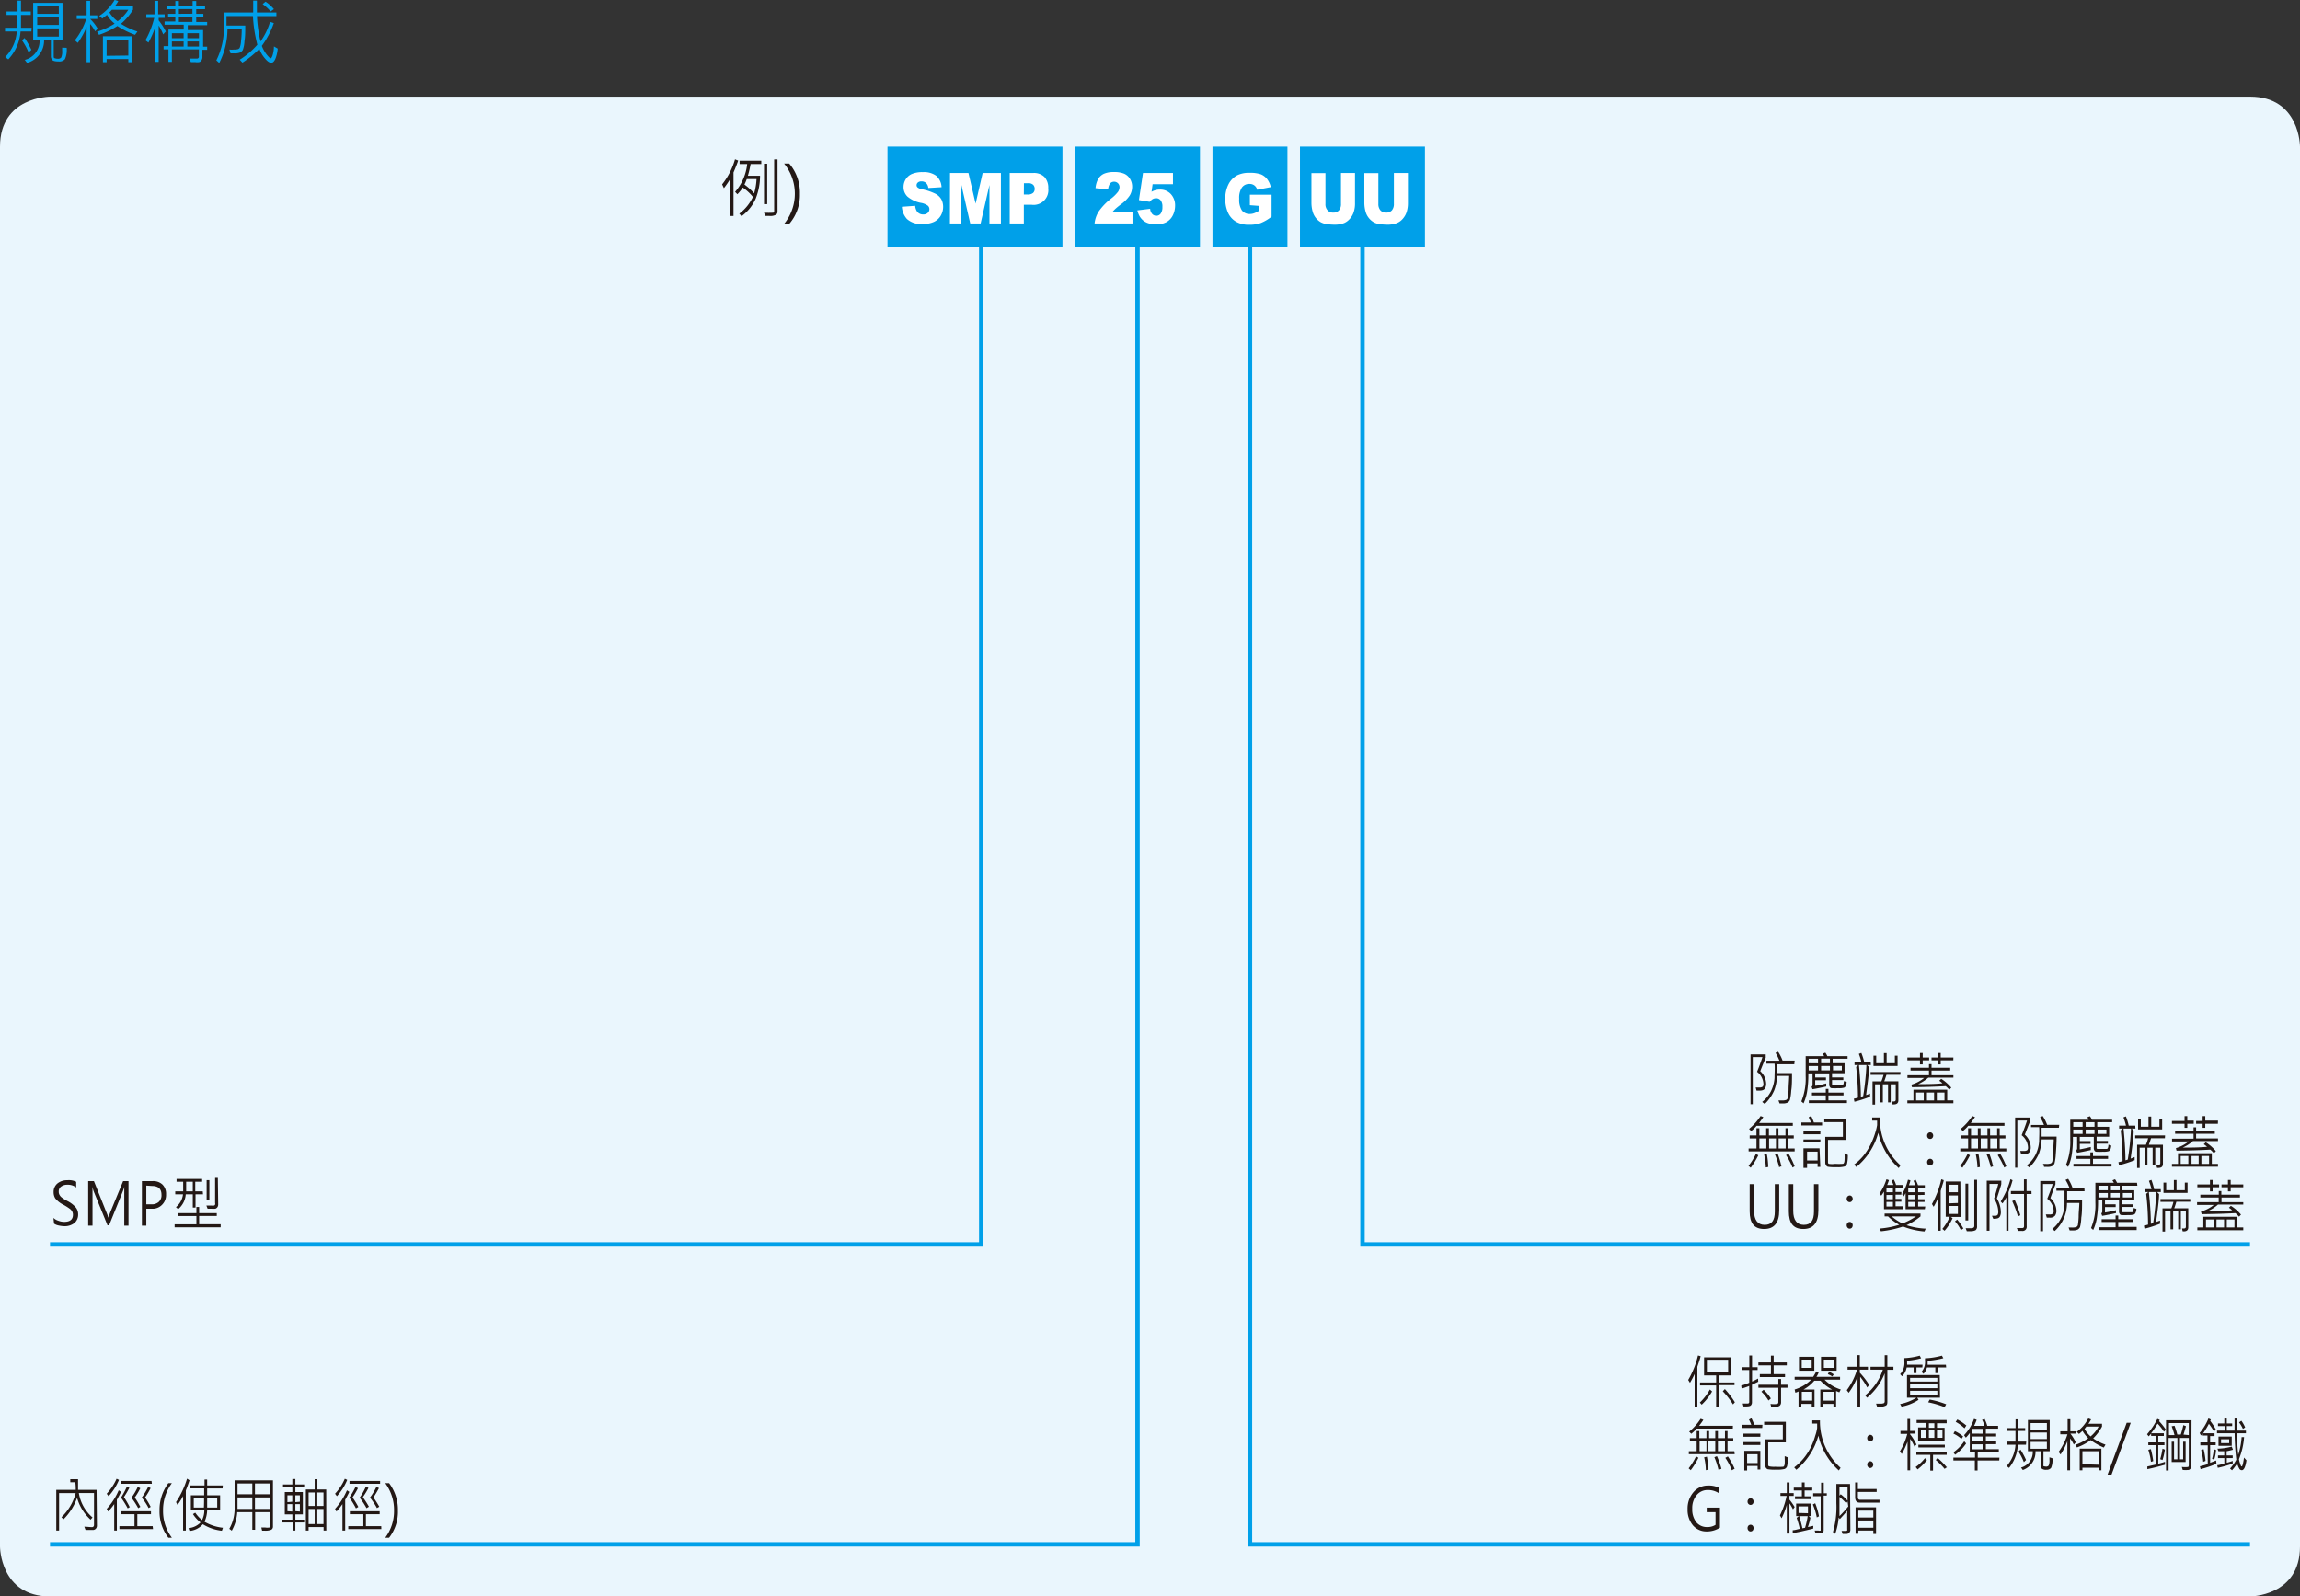 <svg xmlns="http://www.w3.org/2000/svg" xmlns:xlink="http://www.w3.org/1999/xlink" viewBox="0 0 260.79 181.04">
  <rect x="0" y="0" width="260.79" height="181.04" fill="#333333" stroke="none"/>
  <defs>
    <style>
      .cls-1, .cls-6 {
        fill: none;
      }

      .cls-2 {
        clip-path: url(#clip-path);
      }

      .cls-3 {
        fill: #eaf6fd;
        fill-rule: evenodd;
      }

      .cls-4 {
        fill: #00a0e9;
      }

      .cls-5 {
        fill: #fff;
      }

      .cls-6 {
        stroke: #00a0e9;
        stroke-width: 0.5px;
      }

      .cls-7 {
        fill: #231815;
      }
    </style>
    <clipPath id="clip-path" transform="translate(-25.51 -119.43)">
      <rect class="cls-1" width="839.05" height="595.28"/>
    </clipPath>
  </defs>
  <title>資產 1</title>
  <g id="圖層_2" data-name="圖層 2">
    <g id="圖層_1-2" data-name="圖層 1">
      <g class="cls-2">
        <path class="cls-3" d="M31.18,130.39s-5.67,0-5.67,5.67V294.8s0,5.67,5.67,5.67H280.63s5.67,0,5.67-5.67V136.06s0-5.67-5.67-5.67Z" transform="translate(-25.51 -119.43)"/>
      </g>
      <rect class="cls-4" x="100.63" y="16.63" width="19.84" height="11.34"/>
      <g class="cls-2">
        <g>
          <path class="cls-5" d="M127.77,142.88l1.51-.11a1.37,1.37,0,0,0,.2.63.82.82,0,0,0,.7.35.72.72,0,0,0,.53-.18.57.57,0,0,0,.18-.41.52.52,0,0,0-.17-.4,1.86,1.86,0,0,0-.82-.33,3.33,3.33,0,0,1-1.49-.7,1.48,1.48,0,0,1-.45-1.11,1.65,1.65,0,0,1,.23-.83,1.55,1.55,0,0,1,.69-.62,3,3,0,0,1,1.27-.22,2.36,2.36,0,0,1,1.51.41,1.81,1.81,0,0,1,.61,1.3l-1.5.09a.94.94,0,0,0-.25-.56A.74.74,0,0,0,130,140a.6.6,0,0,0-.42.13.41.41,0,0,0-.14.31.32.32,0,0,0,.12.25,1.08,1.08,0,0,0,.53.21,6.31,6.31,0,0,1,1.5.51,1.68,1.68,0,0,1,.66.63,1.84,1.84,0,0,1,.2.85,2,2,0,0,1-.27,1,1.8,1.8,0,0,1-.77.7,2.83,2.83,0,0,1-1.24.24,2.4,2.4,0,0,1-1.82-.56A2.3,2.3,0,0,1,127.77,142.88Z" transform="translate(-25.51 -119.43)"/>
          <path class="cls-5" d="M133.23,139.05h2.09l.81,3.48.8-3.48H139v5.72h-1.3v-4.36l-1,4.36h-1.18l-1-4.36v4.36h-1.3Z" transform="translate(-25.51 -119.43)"/>
          <path class="cls-5" d="M140,139.05h2.65a1.68,1.68,0,0,1,1.29.45,1.82,1.82,0,0,1,.43,1.3,1.67,1.67,0,0,1-1.9,1.85h-.87v2.12H140Zm1.6,2.44H142a.94.94,0,0,0,.65-.18.62.62,0,0,0,.18-.46.65.65,0,0,0-.16-.45.77.77,0,0,0-.61-.19h-.45Z" transform="translate(-25.51 -119.43)"/>
        </g>
      </g>
      <rect class="cls-4" x="121.89" y="16.63" width="14.17" height="11.34"/>
      <g class="cls-2">
        <g>
          <path class="cls-5" d="M153.92,144.77h-4.3a3.24,3.24,0,0,1,.45-1.33,6.71,6.71,0,0,1,1.4-1.47,4.3,4.3,0,0,0,.81-.79,1,1,0,0,0,.17-.51.63.63,0,0,0-.17-.45.63.63,0,0,0-.89,0,1.3,1.3,0,0,0-.23.68l-1.43-.13a2.63,2.63,0,0,1,.3-1.05,1.5,1.5,0,0,1,.64-.58,2.66,2.66,0,0,1,1.13-.2,2.87,2.87,0,0,1,1.18.19,1.45,1.45,0,0,1,.66.59,1.67,1.67,0,0,1,.24.89,1.92,1.92,0,0,1-.28,1,3.92,3.92,0,0,1-1,1c-.29.22-.48.38-.58.47s-.21.2-.34.35h2.24Z" transform="translate(-25.51 -119.43)"/>
          <path class="cls-5" d="M155.11,139.05h3.4v1.27H156.2l-.12.86a2,2,0,0,1,.47-.19,1.89,1.89,0,0,1,.47-.06,1.64,1.64,0,0,1,1.25.51,1.87,1.87,0,0,1,.48,1.31,2.49,2.49,0,0,1-.24,1.07,1.79,1.79,0,0,1-.71.78,2.24,2.24,0,0,1-1.16.27,3.25,3.25,0,0,1-.88-.11,1.74,1.74,0,0,1-.62-.32,1.87,1.87,0,0,1-.41-.48,2.84,2.84,0,0,1-.26-.67l1.45-.18a1,1,0,0,0,.24.59.63.63,0,0,0,.46.2.6.6,0,0,0,.5-.25,1.22,1.22,0,0,0,.19-.75,1.12,1.12,0,0,0-.2-.75.63.63,0,0,0-.52-.24.83.83,0,0,0-.4.11,1.42,1.42,0,0,0-.32.3l-1.22-.2Z" transform="translate(-25.51 -119.43)"/>
        </g>
      </g>
      <rect class="cls-4" x="137.48" y="16.63" width="8.5" height="11.34"/>
      <g class="cls-2">
        <path class="cls-5" d="M167.23,142.7v-1.19h2.46V144a4.85,4.85,0,0,1-1.25.73,3.81,3.81,0,0,1-1.29.19,2.86,2.86,0,0,1-1.49-.35,2.23,2.23,0,0,1-.9-1,3.78,3.78,0,0,1-.32-1.58,3.59,3.59,0,0,1,.35-1.63,2.35,2.35,0,0,1,1-1.05,3,3,0,0,1,1.41-.28,3.71,3.71,0,0,1,1.28.17,1.74,1.74,0,0,1,.7.53,2.37,2.37,0,0,1,.42.92l-1.54.3a.9.9,0,0,0-.32-.49.88.88,0,0,0-.57-.17,1,1,0,0,0-.84.4,2.1,2.1,0,0,0-.31,1.28,2.19,2.19,0,0,0,.31,1.33,1.08,1.08,0,0,0,.88.4,1.44,1.44,0,0,0,.51-.09,2.74,2.74,0,0,0,.56-.29v-.54Z" transform="translate(-25.51 -119.43)"/>
      </g>
      <rect class="cls-4" x="147.4" y="16.63" width="14.17" height="11.34"/>
      <g class="cls-2">
        <g>
          <path class="cls-5" d="M177.56,139.05h1.59v3.41a3,3,0,0,1-.14,1,2,2,0,0,1-.45.79,1.79,1.79,0,0,1-.63.47,2.88,2.88,0,0,1-1.12.19,6.21,6.21,0,0,1-.82-.06,2,2,0,0,1-.74-.23,2,2,0,0,1-.89-1.15,3.77,3.77,0,0,1-.15-1v-3.41h1.59v3.49a1,1,0,0,0,.24.73.8.8,0,0,0,.65.26.81.81,0,0,0,.64-.25,1.06,1.06,0,0,0,.23-.74Z" transform="translate(-25.51 -119.43)"/>
          <path class="cls-5" d="M183.56,139.05h1.59v3.41a3.32,3.32,0,0,1-.14,1,2.14,2.14,0,0,1-.45.79,1.73,1.73,0,0,1-.64.47,2.83,2.83,0,0,1-1.11.19,6.21,6.21,0,0,1-.82-.06,1.84,1.84,0,0,1-.74-.23,1.94,1.94,0,0,1-.55-.49,1.89,1.89,0,0,1-.34-.66,3.77,3.77,0,0,1-.15-1v-3.41h1.59v3.49a1.08,1.08,0,0,0,.23.73.82.82,0,0,0,.65.26.84.84,0,0,0,.65-.25,1.11,1.11,0,0,0,.23-.74Z" transform="translate(-25.51 -119.43)"/>
        </g>
      </g>
      <polyline class="cls-6" points="111.26 27.97 111.26 141.12 5.67 141.12"/>
      <polyline class="cls-6" points="128.98 27.97 128.98 175.13 5.67 175.13"/>
      <polyline class="cls-6" points="141.73 27.97 141.73 175.13 255.12 175.13"/>
      <g class="cls-2">
        <g>
          <path class="cls-7" d="M31.57,257.54a1.38,1.38,0,0,0,.55.32,1.88,1.88,0,0,0,.66.13c.66,0,1-.26,1-.8a.77.77,0,0,0-.1-.4.89.89,0,0,0-.28-.3,6.81,6.81,0,0,0-.68-.43,2.77,2.77,0,0,1-.94-.73,1.29,1.29,0,0,1-.19-.7,1.23,1.23,0,0,1,.44-1,1.73,1.73,0,0,1,1.12-.36,1.86,1.86,0,0,1,1,.18v.64a1.57,1.57,0,0,0-1-.31,1.15,1.15,0,0,0-.71.21.66.66,0,0,0-.27.57.71.71,0,0,0,.1.39.89.89,0,0,0,.26.29,4.1,4.1,0,0,0,.63.39,3.12,3.12,0,0,1,.94.72,1.23,1.23,0,0,1,.27.78,1.25,1.25,0,0,1-.43,1,1.8,1.8,0,0,1-1.18.35,3.31,3.31,0,0,1-.6-.08,1.37,1.37,0,0,1-.52-.21Z" transform="translate(-25.51 -119.43)"/>
          <path class="cls-7" d="M39.6,258.42V255c0-.26,0-.58,0-1h0a2.85,2.85,0,0,1-.14.47l-1.58,3.91H37.7l-1.58-3.88A2.64,2.64,0,0,1,36,254h0c0,.17,0,.5,0,1v3.42h-.49v-5.05h.65l1.42,3.55a4,4,0,0,1,.21.6h0c.06-.18.14-.38.22-.61l1.46-3.54h.61v5.05Z" transform="translate(-25.51 -119.43)"/>
          <path class="cls-7" d="M42.1,256.5v1.92h-.5v-5.05h1.23a1.5,1.5,0,0,1,1.11.4,1.46,1.46,0,0,1,.4,1.1,1.56,1.56,0,0,1-.47,1.2,1.48,1.48,0,0,1-1.16.43Zm0-2.62V256h.57a1.16,1.16,0,0,0,.85-.28,1,1,0,0,0,.3-.8q0-1-1.08-1Z" transform="translate(-25.51 -119.43)"/>
          <path class="cls-7" d="M50.53,258.61H45.31v-.34h2.47v-.94H45.7V257h2.08v-.7h.31v.7h2v.32h-2v.94h2.44Zm-2-3.74h-.85v1.5h-.31v-1.5h-.8a2.39,2.39,0,0,1-.86,1.68l-.25-.23a2.19,2.19,0,0,0,.8-1.45h-.88v-.34h.9c0-.4,0-.76,0-1.09h-.75v-.32h2.9v.32h-.78v1.09h.85Zm-1.16-.34v-1.09h-.75c0,.26,0,.63,0,1.09Zm1.88.95h-.31v-2.22h.31Zm1,.55a.52.52,0,0,1-.1.31.48.48,0,0,1-.22.16,2.2,2.2,0,0,1-.45,0h-.43l-.14-.36.57,0a1.67,1.67,0,0,0,.31,0,.19.19,0,0,0,.11-.11.38.38,0,0,0,0-.19V253h.31Z" transform="translate(-25.51 -119.43)"/>
        </g>
      </g>
      <polyline class="cls-6" points="154.49 27.97 154.49 141.12 255.12 141.12"/>
      <g>
        <path class="cls-4" d="M29.07,123H27.84a5.14,5.14,0,0,1-1.39,3.16l-.35-.26a4.53,4.53,0,0,0,1.31-2.9H26.08v-.42h1.37c0-.54,0-1,0-1.45H26.25v-.39H27.5v-1.23h.39v1.23H29v.39H27.89c0,.51,0,1,0,1.45h1.21Zm0,2.08-.32.29A6.88,6.88,0,0,0,28,124l.3-.26A9.7,9.7,0,0,1,29.08,125.11Zm4-.23a2.56,2.56,0,0,1-.2,1.29.84.84,0,0,1-.72.26c-.39,0-.63-.06-.73-.19a.66.66,0,0,1-.14-.36V124h-.77a2.62,2.62,0,0,1-1.93,2.56l-.26-.34A2.21,2.21,0,0,0,30,124h-.73v-4.24H32.6V124h-1v1.86a.25.25,0,0,0,.06.16c.05,0,.18.07.39.07a.46.46,0,0,0,.4-.14,1.71,1.71,0,0,0,.11-.79c0-.11,0-.22,0-.33ZM32.18,121v-.91H29.73V121Zm0,1.26v-.88H29.73v.88Zm0,1.32v-.93H29.73v.93Z" transform="translate(-25.51 -119.43)"/>
        <path class="cls-4" d="M36.59,122.69l-.3.29a3.79,3.79,0,0,0-.56-.83v4.33h-.4v-4a8.51,8.51,0,0,1-1,1.81L34,124a7.82,7.82,0,0,0,1.29-2.42H34.21v-.41h1.12v-1.64h.4v1.64h.81v.41h-.81v0A4.86,4.86,0,0,1,36.59,122.69Zm4.49.33-.26.36a9.32,9.32,0,0,1-2-1,9.16,9.16,0,0,1-2.08,1l-.23-.35a8.4,8.4,0,0,0,2-.92,3.6,3.6,0,0,1-.87-1c-.18.16-.36.29-.53.42l-.35-.29a5.52,5.52,0,0,0,1.75-1.82l.41.13a3.27,3.27,0,0,1-.39.58h2.06v.4a6.65,6.65,0,0,1-1.36,1.6A7.91,7.91,0,0,0,41.08,123Zm-.61,3.46h-.41v-.35H37.6v.35h-.42v-2.94h3.29Zm-.41-.75V124H37.6v1.76Zm0-5.19H38.2l-.28.3a3.38,3.38,0,0,0,.93,1A5,5,0,0,0,40.06,120.54Z" transform="translate(-25.51 -119.43)"/>
        <path class="cls-4" d="M44.31,123l-.3.33a5.09,5.09,0,0,0-.51-1v4.12h-.41v-3.88a11.16,11.16,0,0,1-.75,1.69L42,124a10,10,0,0,0,1-2.54h-.9v-.4h.93v-1.53h.41v1.53h.74v.4H43.5v.28A7.52,7.52,0,0,1,44.31,123ZM49,125.08h-.54v.8a.66.66,0,0,1-.11.4.47.47,0,0,1-.24.19,1.38,1.38,0,0,1-.48,0,4,4,0,0,1-.48,0l-.16-.4.83,0a.21.21,0,0,0,.24-.24v-.8H45v1.42h-.39v-1.42h-.55v-.37h.55v-1.88h1.73v-.55H44.17v-.36h1.22v-.56h-.82V121h.82v-.53h-1v-.36h1v-.56h.4v.56h1.56v-.56h.41v.56h1v.36h-1V121h.81v.37h-.81v.56H49v.36h-2.2v.55h1.74v1.88H49Zm-2.67-1.32v-.56H45v.56Zm0,.95v-.58H45v.58Zm1-3.72v-.53H45.79V121Zm0,.93v-.56H45.79v.56Zm.74,1.84v-.56H46.75v.56Zm0,.95v-.58H46.75v.58Z" transform="translate(-25.51 -119.43)"/>
        <path class="cls-4" d="M57,124.94a3.91,3.91,0,0,1-.26,1.15c-.13.3-.29.46-.48.46s-.45-.17-.73-.52a3.38,3.38,0,0,1-.61-1.06A11.46,11.46,0,0,1,53,126.53l-.31-.33a9,9,0,0,0,2-1.7,16.22,16.22,0,0,1-.5-3.25h-3v1.08h2.13c0,.67,0,1.25-.09,1.77a3.34,3.34,0,0,1-.19,1,.78.78,0,0,1-.29.28,1.65,1.65,0,0,1-.71.1h-.39l-.13-.43a3.27,3.27,0,0,0,.54,0,1.44,1.44,0,0,0,.45-.05.59.59,0,0,0,.17-.13,2.48,2.48,0,0,0,.16-.76,12.22,12.22,0,0,0,.08-1.35H51.3a8.5,8.5,0,0,1-.93,3.81l-.33-.3a8.06,8.06,0,0,0,.85-3.93v-1.49h3.33c0-.59,0-1,0-1.35h.42c0,.41,0,.86,0,1.35h2.21v.41h-2.2a14.93,14.93,0,0,0,.4,2.87,7.41,7.41,0,0,0,1.08-2.22l.43.14a9.92,9.92,0,0,1-1.36,2.58,3.65,3.65,0,0,0,.56,1c.22.27.37.41.44.41s.17-.15.25-.45a3.54,3.54,0,0,0,.12-.9Zm-.44-4.47-.36.26a5,5,0,0,0-.91-.84l.33-.27A4,4,0,0,1,56.57,120.47Z" transform="translate(-25.51 -119.43)"/>
      </g>
      <g>
        <path class="cls-7" d="M109.21,137.64q-.12.36-.33.87l-.2.48v4.93h-.37v-4.2a9.63,9.63,0,0,1-.72,1.05l-.2-.43a8.22,8.22,0,0,0,1.46-2.84Zm2.62.39h-1.21a12.18,12.18,0,0,1-.31,1.33h1.38a7.11,7.11,0,0,1-.49,2.59,4.88,4.88,0,0,1-1.61,2l-.25-.29a5,5,0,0,0,1.54-1.9,5.33,5.33,0,0,0-1.15-1.06,4.39,4.39,0,0,1-.61.76l-.26-.27a5.69,5.69,0,0,0,1.37-3.16h-.86v-.37h2.46Zm-.54,1.71h-1.11a4.78,4.78,0,0,1-.26.62,6.41,6.41,0,0,1,1.1,1A6.86,6.86,0,0,0,111.29,139.74Zm2.38,3.72a.37.37,0,0,1-.19.33,1.32,1.32,0,0,1-.72.13h-.48l-.14-.37a8.71,8.71,0,0,0,1.06,0,.17.17,0,0,0,.09-.17v-5.87h.38Zm-1.17-.88h-.36V138h.36Z" transform="translate(-25.51 -119.43)"/>
        <path class="cls-7" d="M114.42,144.82a5.42,5.42,0,0,0,0-6.84H115a5.09,5.09,0,0,1,1.21,3.44,5,5,0,0,1-1.21,3.4Z" transform="translate(-25.51 -119.43)"/>
      </g>
      <g>
        <path class="cls-7" d="M36.5,292.42a.52.52,0,0,1-.12.36.44.44,0,0,1-.3.15l-.48,0h-.39l-.14-.37c.32,0,.61.05.89.05a.21.21,0,0,0,.15-.07.28.28,0,0,0,.06-.18v-3.62H34.45A4.58,4.58,0,0,0,36,291.51l-.22.25a5.22,5.22,0,0,1-1.53-2.47,6.42,6.42,0,0,1-1.55,2.44l-.22-.25a5.8,5.8,0,0,0,1.61-2.73H32.21V293h-.32v-4.62H34.1c0-.2,0-.49-.05-.86h-.57v-.35h.88c0,.1,0,.21,0,.33s0,.55,0,.88h2.1Z" transform="translate(-25.51 -119.43)"/>
        <path class="cls-7" d="M39,287.25a6.16,6.16,0,0,1-1.18,1.85l-.21-.28a6.2,6.2,0,0,0,1.12-1.7Zm.24,1.36c-.15.29-.31.6-.48.9V293h-.3v-3a8.55,8.55,0,0,1-.68.84l-.17-.3a7.52,7.52,0,0,0,1.36-2.11Zm3.62,4.22H39.05v-.33h1.71v-1.36H39.25v-.33h3.38v.33H41.08v1.36h1.74Zm-2.61-2.51-.26.16a10,10,0,0,0-.76-1.22A8,8,0,0,0,39.9,288l.28.15a10.52,10.52,0,0,1-.62,1.05A10.6,10.6,0,0,1,40.21,290.32Zm2.48-2.63H39.21v-.32h3.48Zm-1.28,2.6-.27.17a8.46,8.46,0,0,0-.77-1.19,6.12,6.12,0,0,0,.72-1.23l.29.16a8.06,8.06,0,0,1-.63,1.05A9.3,9.3,0,0,1,41.41,290.29Zm1.18,0-.27.16a6.76,6.76,0,0,0-.78-1.19,7.72,7.72,0,0,0,.73-1.22l.28.14a8.21,8.21,0,0,1-.63,1.06A9.22,9.22,0,0,1,42.59,290.3Z" transform="translate(-25.51 -119.43)"/>
        <path class="cls-7" d="M44.6,293.81a4.82,4.82,0,0,1-1-3.07,5,5,0,0,1,1-3.12H45a5.09,5.09,0,0,0-1,3.11,5,5,0,0,0,1,3.08Z" transform="translate(-25.51 -119.43)"/>
        <path class="cls-7" d="M47,287.3l-.24.69-.18.46V293h-.31v-3.91a8,8,0,0,1-.63,1l-.17-.32a10.07,10.07,0,0,0,1.25-2.66Zm3.75.92H49V289h1.47v1.71H49a3.5,3.5,0,0,1-.3,1.29,5.19,5.19,0,0,0,2.09.68l-.12.34a5.11,5.11,0,0,1-2.16-.74,2.23,2.23,0,0,1-1.51.76l-.12-.32a2.13,2.13,0,0,0,1.37-.64,3.76,3.76,0,0,1-.86-.95l.26-.16a3.86,3.86,0,0,0,.77.84,2.53,2.53,0,0,0,.26-1.1H47.15V289h1.51v-.79H47v-.33h1.7v-.67H49v.67h1.77Zm-2.1,1.12H47.48v1.05h1.15C48.65,290,48.65,289.65,48.65,289.34Zm1.49,1.05v-1.05H49c0,.34,0,.69,0,1.05Z" transform="translate(-25.51 -119.43)"/>
        <path class="cls-7" d="M56.46,292.52a.41.41,0,0,1-.18.38,1.74,1.74,0,0,1-.78.11h-.27l-.09-.36.43,0a1.51,1.51,0,0,0,.5,0,.14.14,0,0,0,.07-.13v-1.61h-1.7v2h-.32v-2H52.41a4.89,4.89,0,0,1-.62,2.1l-.28-.21a4.61,4.61,0,0,0,.6-2.41V287.3h4.35Zm-2.34-3.64v-1.22H52.44v1.22Zm0,1.66v-1.3H52.44v1.3Zm2-1.66v-1.22h-1.7v1.22Zm0,1.66v-1.3h-1.7v1.3Z" transform="translate(-25.51 -119.43)"/>
        <path class="cls-7" d="M60,292.08H59V293h-.3v-.92H57.53v-.32h1.13v-.6H57.8v-2.53h.86v-.54H57.6v-.32h1.06v-.62H59v.62h1v.32H59v.54h.85v2.53H59v.6h1Zm-1.35-2.35V289H58.1v.78Zm0,1.11V290H58.1v.8Zm.86-1.11V289H59v.78Zm0,1.11V290H59v.8Zm3,2.16h-.31v-.4h-1.7v.4h-.31v-4.66h1v-1.17h.31v1.17h1Zm-1.32-2.79v-1.53h-.69v1.53Zm0,2.05v-1.71h-.69v1.71Zm1-2.05v-1.53h-.7v1.53Zm0,2.05v-1.71h-.7v1.71Z" transform="translate(-25.51 -119.43)"/>
        <path class="cls-7" d="M64.88,287.25a6.14,6.14,0,0,1-1.17,1.85l-.21-.28a6,6,0,0,0,1.11-1.7Zm.24,1.36c-.14.29-.3.6-.47.9V293h-.31v-3a7.31,7.31,0,0,1-.68.84l-.16-.3a7.5,7.5,0,0,0,1.35-2.11Zm3.63,4.22H65v-.33h1.71v-1.36H65.18v-.33h3.38v.33H67v1.36h1.74Zm-2.61-2.51-.27.16a8.86,8.86,0,0,0-.75-1.22,7.82,7.82,0,0,0,.7-1.22l.28.15a8.89,8.89,0,0,1-.62,1.05A9.3,9.3,0,0,1,66.14,290.32Zm2.47-2.63H65.14v-.32h3.47Zm-1.27,2.6-.27.17a8.46,8.46,0,0,0-.78-1.19A6.8,6.8,0,0,0,67,288l.29.16a8.24,8.24,0,0,1-.64,1.05A11,11,0,0,1,67.34,290.29Zm1.18,0-.27.16a7.44,7.44,0,0,0-.79-1.19,7,7,0,0,0,.73-1.22l.29.14a11.37,11.37,0,0,1-.63,1.06A10.9,10.9,0,0,1,68.52,290.3Z" transform="translate(-25.51 -119.43)"/>
        <path class="cls-7" d="M69.19,293.81a5,5,0,0,0,1-3.08,5.09,5.09,0,0,0-1-3.11h.44a5,5,0,0,1,1,3.12,4.77,4.77,0,0,1-1,3.07Z" transform="translate(-25.51 -119.43)"/>
      </g>
      <g>
        <path class="cls-7" d="M225.1,240.9a2,2,0,0,1,.67,1.45.94.94,0,0,1-.15.53c-.09.15-.3.23-.63.23h-.31l-.1-.36.39,0a.6.6,0,0,0,.4-.09.42.42,0,0,0,.09-.32,1.87,1.87,0,0,0-.72-1.37c.28-.7.48-1.26.61-1.67h-1.1v5.35H224V239h1.72v.38C225.45,240,225.26,240.49,225.1,240.9Zm3.86-.78H227l0,1h1.7c0,.78,0,1.46-.09,2a5.47,5.47,0,0,1-.15,1.05.64.64,0,0,1-.25.29,1.19,1.19,0,0,1-.57.1h-.35l-.13-.34h.36a1.39,1.39,0,0,0,.52-.06.37.37,0,0,0,.17-.2,6.71,6.71,0,0,0,.1-.95c0-.55.06-1.07.07-1.57H227a5,5,0,0,1-.31,1.62,4.79,4.79,0,0,1-1.08,1.56l-.29-.23a3.74,3.74,0,0,0,1-1.23,4,4,0,0,0,.4-1.52c0-.56.05-1.09,0-1.59h-.92v-.34h1.47a5.55,5.55,0,0,0-.44-.89l.3-.12a5,5,0,0,1,.5,1H229Z" transform="translate(-25.51 -119.43)"/>
        <path class="cls-7" d="M235,239.49h-1.69V240h1.35v1.13h-1.42v.48h1.28v.3h-1.28v.43c0,.11.05.17.14.17h1c.12,0,.19-.16.2-.48l.32.1a1.77,1.77,0,0,1-.08.4.42.42,0,0,1-.21.24,2.12,2.12,0,0,1-.67.06,6,6,0,0,1-.76,0,.26.26,0,0,1-.19-.14.61.61,0,0,1-.07-.22v-1.32h-1.59v.47h1.22v.31h-1.22v.62c.35,0,.77-.14,1.25-.26v.35c-.57.13-1.09.23-1.55.31l-.11-.27a.3.3,0,0,0,.11-.24v-1.29h-.48a11.76,11.76,0,0,1-.15,2.13,5.47,5.47,0,0,1-.39,1.27l-.25-.22a6.88,6.88,0,0,0,.49-2.88v-2.25h2.09a1.78,1.78,0,0,0-.16-.28l.3-.12a2.39,2.39,0,0,1,.23.4H235Zm-3.35.52v-.52h-1.06V240Zm0,.81v-.5h-1.06v.5Zm3.28,3.7h-4.32v-.31h1.92v-.56h-1.57v-.32h1.57v-.42h.3v.42h1.71v.32h-1.71v.56h2.1ZM233,240v-.52h-1V240Zm0,.81v-.5h-1v.5Zm1.35,0v-.5h-1v.5Z" transform="translate(-25.51 -119.43)"/>
        <path class="cls-7" d="M237.64,240.21h-.42l.22.23c0,.69-.15,1.74-.34,3.17a4.09,4.09,0,0,0,.45-.17l0,.36a13.82,13.82,0,0,1-1.77.57l-.07-.35a3.23,3.23,0,0,0,.47-.12,31.69,31.69,0,0,0-.21-3.48l.24-.21h-.42v-.33h.78a7,7,0,0,0-.29-.94l.28-.11a6.93,6.93,0,0,1,.32,1h.74Zm-.5,0h-.85c.13,1.28.21,2.48.22,3.6l.26-.08A30.31,30.31,0,0,0,237.14,240.21Zm3.84,1.1h-1.57c-.08.25-.16.5-.25.74h1.6v2.16c0,.31-.17.46-.51.46h-.16l-.08-.33h.21q.24,0,.24-.21v-1.74h-.57v2.05h-.3v-2.05H239v2.05h-.29v-2.05h-.59v2.3h-.29v-2.63h1a5.85,5.85,0,0,0,.25-.74h-1.47V241H241Zm-.31-1h-2.73v-1.17h.31V240h.87v-1.15h.31V240h.93v-.86h.31Z" transform="translate(-25.51 -119.43)"/>
        <path class="cls-7" d="M244.25,239.67h-.73v.46h-.31v-.46h-1.43v-.32h1.43v-.51h.31v.51h.73Zm2.75,4.87h-5.22v-.32h.69V243h3.83v1.21h.7Zm0-2.91h-2.84a4.45,4.45,0,0,1-1.16.74c.93,0,1.85,0,2.76-.09a2.26,2.26,0,0,0-.37-.29l.23-.22a5,5,0,0,1,1.14,1l-.22.23a5.35,5.35,0,0,0-.41-.4c-1,.06-2.29.1-3.83.12l-.07-.29a4.06,4.06,0,0,0,1.45-.76h-1.89v-.31h2.44v-.53h-2.09v-.32h2.09v-.41h.29v.41h2.12v.32h-2.12v.53H247Zm-3.36,2.59v-.9h-.87v.9Zm1.17,0v-.9H244v.9Zm2.18-4.55h-1.43v.46h-.3v-.46h-.74v-.32h.74v-.51h.3v.51H247Zm-1,4.55v-.9h-.87v.9Z" transform="translate(-25.51 -119.43)"/>
        <path class="cls-7" d="M224.88,250.44a9.23,9.23,0,0,1-.86,1.41l-.25-.21a7.15,7.15,0,0,0,.84-1.36ZM229,250h-5.22v-.33h.89v-1.14h-.77v-.34h.77v-.81H225v.81h.77v-.81h.31v.81h.78v-.81h.3v.81h.8v-.81h.29v.81h.65v.34h-.65v1.14H229Zm-.21-2.9h-4.11a3.47,3.47,0,0,1-.61.59l-.24-.24a6.52,6.52,0,0,0,1.31-1.46l.31.12c-.15.22-.31.45-.48.67h3.82Zm-3,2.57v-1.14H225v1.14Zm.24,2.09-.3.06a8.11,8.11,0,0,0-.19-1.46l.3-.07A7.88,7.88,0,0,1,226,251.79Zm.85-2.09v-1.14h-.78v1.14Zm.66,2-.3.12a9,9,0,0,0-.47-1.43l.29-.13A8.1,8.1,0,0,1,227.5,251.74Zm.44-2v-1.14h-.8v1.14Zm1.05,2-.27.16a8,8,0,0,0-.74-1.41l.28-.16A8.7,8.7,0,0,1,229,251.7Z" transform="translate(-25.51 -119.43)"/>
        <path class="cls-7" d="M232.11,247.06h-2.35v-.34h1.09c-.06-.16-.15-.35-.26-.59l.28-.15a5.9,5.9,0,0,1,.31.74h.93Zm-.2,1H230v-.34h1.92Zm0,.92H230v-.33h1.92Zm0,2.78h-.31v-.4h-1.19v.51H230v-2.22h1.82Zm-.31-.73v-1h-1.19v1Zm3.43-.63a4.35,4.35,0,0,1-.09,1,.47.47,0,0,1-.27.31,2.93,2.93,0,0,1-.92.08,5.14,5.14,0,0,1-1-.05.43.43,0,0,1-.21-.19.64.64,0,0,1-.07-.27v-2.93h2v-1.67h-2.11v-.35h2.42v2.37h-2v2.54a.18.18,0,0,0,.09.17,2.46,2.46,0,0,0,.73,0,6.76,6.76,0,0,0,.85,0c.11,0,.18-.13.2-.34a5.14,5.14,0,0,0,0-.85Z" transform="translate(-25.51 -119.43)"/>
        <path class="cls-7" d="M241,251.58l-.2.31a7.67,7.67,0,0,1-2.32-4,7.58,7.58,0,0,1-2.49,3.88l-.24-.28a6.28,6.28,0,0,0,1.05-1,7.12,7.12,0,0,0,.78-1.21,8.33,8.33,0,0,0,.55-1.37,5.88,5.88,0,0,0,.22-.89l0-.51h-.56v-.36h.88A7,7,0,0,0,241,251.58Z" transform="translate(-25.51 -119.43)"/>
        <path class="cls-7" d="M244.36,247.84a.34.34,0,0,1,.25.11.41.41,0,0,1,.1.27.4.4,0,0,1-.1.26.31.31,0,0,1-.25.11.33.33,0,0,1-.24-.1.39.39,0,0,1-.1-.27.36.36,0,0,1,.1-.27A.34.34,0,0,1,244.36,247.84Zm0,3a.34.34,0,0,1,.25.11.41.41,0,0,1,.1.27.45.45,0,0,1-.1.27.34.34,0,0,1-.25.11.34.34,0,0,1-.24-.11.41.41,0,0,1,0-.54A.3.3,0,0,1,244.36,250.84Z" transform="translate(-25.51 -119.43)"/>
        <path class="cls-7" d="M248.88,250.44a9.23,9.23,0,0,1-.86,1.41l-.25-.21a7.15,7.15,0,0,0,.84-1.36ZM253,250h-5.22v-.33h.89v-1.14h-.77v-.34h.77v-.81H249v.81h.77v-.81h.31v.81h.78v-.81h.3v.81h.8v-.81h.29v.81h.65v.34h-.65v1.14H253Zm-.21-2.9h-4.11a3.47,3.47,0,0,1-.61.59l-.24-.24a6.52,6.52,0,0,0,1.31-1.46l.31.12c-.15.22-.31.45-.48.67h3.82Zm-3,2.57v-1.14H249v1.14Zm.24,2.09-.3.06a8.11,8.11,0,0,0-.19-1.46l.3-.07A7.88,7.88,0,0,1,250,251.79Zm.85-2.09v-1.14h-.78v1.14Zm.66,2-.3.12a9,9,0,0,0-.47-1.43l.29-.13A8.1,8.1,0,0,1,251.5,251.74Zm.44-2v-1.14h-.8v1.14Zm1.05,2-.27.16a8,8,0,0,0-.74-1.41l.28-.16A8.7,8.7,0,0,1,253,251.7Z" transform="translate(-25.51 -119.43)"/>
        <path class="cls-7" d="M255.1,248.1a2,2,0,0,1,.67,1.45.94.94,0,0,1-.15.53c-.09.15-.3.23-.63.23h-.31l-.1-.36.39,0a.68.68,0,0,0,.4-.08.47.47,0,0,0,.09-.33,1.87,1.87,0,0,0-.72-1.37c.28-.7.48-1.26.61-1.67h-1.1v5.35H254v-5.69h1.72v.38C255.45,247.18,255.26,247.69,255.1,248.1Zm3.86-.78H257l0,1h1.7c0,.78-.05,1.46-.09,2a5.47,5.47,0,0,1-.15,1.05.64.64,0,0,1-.25.29,1.19,1.19,0,0,1-.57.1h-.35l-.13-.34h.36a1.39,1.39,0,0,0,.52-.06.37.37,0,0,0,.17-.2,6.71,6.71,0,0,0,.1-.95c0-.55.06-1.07.07-1.57H257a5,5,0,0,1-.31,1.62,4.79,4.79,0,0,1-1.08,1.56l-.29-.23a3.74,3.74,0,0,0,1-1.23,4,4,0,0,0,.4-1.52c0-.56.05-1.09,0-1.59h-.92V247h1.47a5.55,5.55,0,0,0-.44-.89l.3-.12a5,5,0,0,1,.5,1H259Z" transform="translate(-25.51 -119.43)"/>
        <path class="cls-7" d="M265,246.69h-1.69v.52h1.35v1.13h-1.42v.48h1.28v.3h-1.28v.43c0,.11,0,.17.14.17h1c.12,0,.19-.16.2-.48l.32.1a1.77,1.77,0,0,1-.08.4.42.42,0,0,1-.21.24,2.12,2.12,0,0,1-.67.06,6,6,0,0,1-.76,0,.26.26,0,0,1-.19-.14.61.61,0,0,1-.07-.22v-1.32h-1.59v.47h1.22v.31h-1.22v.63c.35-.06.77-.15,1.25-.27v.35c-.57.13-1.09.23-1.55.31l-.11-.27a.3.3,0,0,0,.11-.24v-1.29h-.48a11.69,11.69,0,0,1-.15,2.13,5.47,5.47,0,0,1-.39,1.27l-.25-.22a6.88,6.88,0,0,0,.49-2.88v-2.25h2.09a1.78,1.78,0,0,0-.16-.28l.3-.12a2.39,2.39,0,0,1,.23.4H265Zm-3.35.52v-.52h-1.06v.52Zm0,.81v-.5h-1.06v.5Zm3.28,3.7h-4.32v-.31h1.92v-.56h-1.57v-.32h1.57v-.42h.3v.42h1.71v.32h-1.71v.56h2.1ZM263,247.21v-.52h-1v.52Zm0,.81v-.5h-1v.5Zm1.35,0v-.5h-1v.5Z" transform="translate(-25.51 -119.43)"/>
        <path class="cls-7" d="M267.64,247.41h-.42l.22.23c0,.69-.15,1.74-.34,3.17a4.09,4.09,0,0,0,.45-.17l0,.36a13.82,13.82,0,0,1-1.77.57l-.07-.35a3.23,3.23,0,0,0,.47-.12,31.69,31.69,0,0,0-.21-3.48l.24-.21h-.42v-.33h.78a7,7,0,0,0-.29-.94l.28-.11a6.93,6.93,0,0,1,.32,1.05h.74Zm-.5,0h-.85c.13,1.28.21,2.48.22,3.6l.26-.08A30.31,30.31,0,0,0,267.14,247.41Zm3.84,1.1h-1.57c-.08.25-.16.5-.25.74h1.6v2.16c0,.31-.17.46-.51.46h-.16l-.08-.33h.21c.16,0,.24-.08.24-.22v-1.74h-.57v2h-.3v-2H269v2h-.29v-2h-.59v2.3h-.29v-2.63h1a5.85,5.85,0,0,0,.25-.74h-1.47v-.32H271Zm-.31-1h-2.73v-1.17h.31v.86h.87v-1.15h.31v1.15h.93v-.86h.31Z" transform="translate(-25.51 -119.43)"/>
        <path class="cls-7" d="M274.25,246.87h-.73v.46h-.31v-.46h-1.43v-.32h1.43V246h.31v.51h.73Zm2.75,4.87h-5.22v-.32h.69v-1.21h3.83v1.21h.7Zm0-2.91h-2.84a4.45,4.45,0,0,1-1.16.74c.93,0,1.85,0,2.76-.09a2.26,2.26,0,0,0-.37-.29l.23-.22a5,5,0,0,1,1.14,1l-.22.24a3.93,3.93,0,0,0-.41-.41c-1,.06-2.29.1-3.83.12l-.07-.29a4.06,4.06,0,0,0,1.45-.76h-1.89v-.31h2.44V248h-2.09v-.32h2.09v-.41h.29v.41h2.12V248h-2.12v.53H277Zm-3.36,2.59v-.9h-.87v.9Zm1.17,0v-.9H274v.9Zm2.18-4.55h-1.43v.46h-.3v-.46h-.74v-.32h.74V246h.3v.51H277Zm-1,4.55v-.9h-.87v.9Z" transform="translate(-25.51 -119.43)"/>
        <path class="cls-7" d="M227.25,256.69c0,1.41-.57,2.11-1.71,2.11s-1.64-.67-1.64-2v-3.09h.5v3.05c0,1,.4,1.57,1.2,1.57s1.15-.5,1.15-1.51v-3.11h.5Z" transform="translate(-25.51 -119.43)"/>
        <path class="cls-7" d="M231.69,256.69c0,1.41-.57,2.11-1.71,2.11s-1.64-.67-1.64-2v-3.09h.5v3.05c0,1,.4,1.57,1.2,1.57s1.15-.5,1.15-1.51v-3.11h.5Z" transform="translate(-25.51 -119.43)"/>
        <path class="cls-7" d="M235.24,255a.3.3,0,0,1,.24.11.36.36,0,0,1,.1.27.35.35,0,0,1-.1.26.28.28,0,0,1-.24.11.33.33,0,0,1-.24-.1.39.39,0,0,1-.1-.27.36.36,0,0,1,.1-.27A.34.34,0,0,1,235.24,255Zm0,3a.28.28,0,0,1,.24.11.36.36,0,0,1,.1.27.44.44,0,0,1-.09.27.34.34,0,0,1-.25.11.3.3,0,0,1-.24-.11.41.41,0,0,1,0-.54A.3.3,0,0,1,235.24,258Z" transform="translate(-25.51 -119.43)"/>
        <path class="cls-7" d="M241.25,256.56h-2.12v-2a4.13,4.13,0,0,1-.31.46l-.2-.24a6.11,6.11,0,0,0,.79-1.62l.28.1a5.54,5.54,0,0,1-.2.55h.71a4.4,4.4,0,0,0-.21-.5l.25-.12a3.57,3.57,0,0,1,.26.62h.75v.32h-.81v.47h.66v.31h-.66v.48h.66v.31h-.66v.52h.81Zm2.61,2.2-.14.32a8.56,8.56,0,0,1-2.43-.56,11.46,11.46,0,0,1-2.51.54l-.15-.31a9.8,9.8,0,0,0,2.23-.43,5.62,5.62,0,0,1-1.27-.95h-.39v-.32h4.07v.32a7.46,7.46,0,0,1-1.58,1A8.19,8.19,0,0,0,243.86,258.76Zm-3.72-4.13v-.47h-.73v.47Zm0,.79v-.48h-.73v.48Zm0,.83v-.52h-.73v.52Zm2.62,1.12H240a5.85,5.85,0,0,0,1.22.8A7.75,7.75,0,0,0,242.76,257.37Zm1-.81h-2.18v-1.82a3.13,3.13,0,0,1-.22.36l-.18-.25a6,6,0,0,0,.67-1.64l.27.07c0,.14-.09.33-.16.56h.73c-.06-.16-.13-.32-.21-.5l.23-.13a4.22,4.22,0,0,1,.28.63h.77v.32H243v.47h.72v.31H243v.48h.73v.31H243v.52h.81Zm-1.1-1.93v-.47h-.78v.47Zm0,.79v-.48h-.78v.48Zm0,.83v-.52h-.78v.52Z" transform="translate(-25.51 -119.43)"/>
        <path class="cls-7" d="M245.9,253.26c0,.16-.1.4-.2.74s-.14.5-.14.51V259h-.31v-3.72a5.94,5.94,0,0,1-.49,1l-.19-.31a10.68,10.68,0,0,0,1.06-2.81Zm1.92,4.17H246.7l.21.14A5.65,5.65,0,0,1,246,259l-.25-.21a5.85,5.85,0,0,0,.84-1.38h-.46v-4h1.66Zm-.31-2.8v-.85h-1v.85Zm0,1.22V255h-1v.89Zm0,1.24v-.9h-1v.9Zm.62,1.65-.28.19a4.4,4.4,0,0,0-.67-1l.25-.2A6.5,6.5,0,0,1,248.13,258.74Zm1.55-.26a.53.53,0,0,1-.17.46,1.24,1.24,0,0,1-.61.11h-.38l-.13-.34.64,0a.38.38,0,0,0,.27-.08.26.26,0,0,0,.07-.19v-5.22h.31Zm-1-.65h-.31v-4.17h.31Z" transform="translate(-25.51 -119.43)"/>
        <path class="cls-7" d="M252.43,253.7c0,.07-.17.61-.5,1.63a3.1,3.1,0,0,1,.45,1.56,1,1,0,0,1-.09.46.45.45,0,0,1-.24.23,1.54,1.54,0,0,1-.53.06l-.15-.34h.33a.37.37,0,0,0,.32-.11.74.74,0,0,0,.07-.35,2.86,2.86,0,0,0-.48-1.49c.17-.52.33-1.07.48-1.66h-1V259h-.31v-5.68h1.65Zm1.28-.43a7.85,7.85,0,0,1-.27.85l-.19.51V259H253v-3.79a6,6,0,0,1-.43.69l-.21-.22a9.13,9.13,0,0,0,1.11-2.53Zm2.15,1.56h-.55v3.66a.47.47,0,0,1-.54.53h-.44l-.14-.33h.63c.13,0,.19-.08.19-.22v-3.64h-1.49v-.33H255v-1.33h.3v1.33h.55Zm-1.27,2.41-.27.13a12.79,12.79,0,0,0-.65-1.73l.28-.14A12.62,12.62,0,0,1,254.59,257.24Z" transform="translate(-25.51 -119.43)"/>
        <path class="cls-7" d="M258,255.3a2,2,0,0,1,.68,1.45.94.94,0,0,1-.15.53.72.72,0,0,1-.63.23h-.31l-.11-.36.4,0a.61.61,0,0,0,.4-.09.42.42,0,0,0,.09-.32,1.83,1.83,0,0,0-.73-1.37c.29-.7.49-1.26.62-1.67h-1.1v5.35h-.31v-5.69h1.72v.38C258.33,254.38,258.14,254.89,258,255.3Zm3.87-.78H259.9l0,1h1.69c0,.78,0,1.46-.09,2a5,5,0,0,1-.14,1.05.66.66,0,0,1-.26.29,1.13,1.13,0,0,1-.57.1h-.35l-.12-.33h.36a1.39,1.39,0,0,0,.52-.06.37.37,0,0,0,.17-.2,7.64,7.64,0,0,0,.09-.95c0-.55.07-1.07.08-1.57h-1.4a4.29,4.29,0,0,1-1.39,3.18l-.28-.23a3.74,3.74,0,0,0,1-1.23,3.84,3.84,0,0,0,.39-1.52c0-.56,0-1.09,0-1.59h-.92v-.34h1.47a5.55,5.55,0,0,0-.44-.89l.3-.12a4.92,4.92,0,0,1,.49,1h1.35Z" transform="translate(-25.51 -119.43)"/>
        <path class="cls-7" d="M267.86,253.89h-1.7v.52h1.35v1.13H266.1V256h1.28v.3H266.1v.43c0,.11,0,.17.14.17h1c.12,0,.18-.16.2-.48l.31.1a1.1,1.1,0,0,1-.08.4.38.38,0,0,1-.2.24,2.17,2.17,0,0,1-.67.06,5.92,5.92,0,0,1-.76,0,.25.25,0,0,1-.19-.14.46.46,0,0,1-.07-.22v-1.32h-1.59V256h1.21v.31h-1.21v.62a12.13,12.13,0,0,0,1.24-.26V257c-.57.13-1.09.23-1.56.31l-.1-.28a.27.27,0,0,0,.11-.23v-1.29h-.48a11.76,11.76,0,0,1-.15,2.13,5,5,0,0,1-.4,1.27l-.24-.22a6.88,6.88,0,0,0,.49-2.88v-2.25h2.09c-.07-.14-.13-.23-.16-.28l.3-.12a3.4,3.4,0,0,1,.23.4h2.26Zm-3.35.52v-.52h-1.06v.52Zm0,.81v-.5h-1.06v.5Zm3.27,3.7h-4.31v-.32h1.92V258h-1.58v-.31h1.58v-.42h.3v.42h1.7V258h-1.7v.56h2.09Zm-1.92-4.51v-.52h-1v.52Zm0,.81v-.5h-1v.5Zm1.35,0v-.5h-1v.5Z" transform="translate(-25.51 -119.43)"/>
        <path class="cls-7" d="M270.52,254.61h-.43l.23.23c0,.69-.15,1.74-.34,3.17l.45-.17v.36a13.57,13.57,0,0,1-1.76.57l-.07-.35a3.59,3.59,0,0,0,.47-.12,31.69,31.69,0,0,0-.21-3.48l.23-.21h-.41v-.33h.78a8.76,8.76,0,0,0-.29-.94l.28-.11a7,7,0,0,1,.31,1.05h.75Zm-.5,0h-.86c.14,1.28.22,2.48.23,3.6l.26-.08A30.31,30.31,0,0,0,270,254.61Zm3.84,1.1h-1.58c-.07.25-.15.5-.24.74h1.59v2.16c0,.31-.17.46-.5.46H273l-.08-.33h.21c.16,0,.23-.07.23-.21v-1.74h-.57v2.05h-.3v-2.05h-.57v2.05h-.3v-2.05H271v2.3h-.29v-2.63h1a4.57,4.57,0,0,0,.24-.74h-1.47v-.32h3.38Zm-.31-1h-2.73v-1.17h.31v.86H272v-1.15h.3v1.15h.94v-.86h.31Z" transform="translate(-25.51 -119.43)"/>
        <path class="cls-7" d="M277.13,254.07h-.74v.46h-.3v-.46h-1.43v-.32h1.43v-.51h.3v.51h.74Zm2.74,4.87h-5.21v-.32h.68v-1.21h3.83v1.21h.7Zm0-2.91H277a4.24,4.24,0,0,1-1.15.74c.93,0,1.85,0,2.76-.09a2.8,2.8,0,0,0-.37-.29l.22-.22a4.86,4.86,0,0,1,1.15,1l-.22.23a5.35,5.35,0,0,0-.41-.4c-1,.06-2.3.1-3.83.12l-.08-.29a4.19,4.19,0,0,0,1.46-.76h-1.9v-.31h2.45v-.53H275v-.32h2.09v-.41h.29v.41h2.11v.32H277.4v.53h2.47Zm-3.35,2.59v-.9h-.88v.9Zm1.17,0v-.9h-.86v.9Zm2.18-4.55h-1.43v.46h-.31v-.46h-.73v-.32h.73v-.51h.31v.51h1.43Zm-1,4.55v-.9H278v.9Z" transform="translate(-25.51 -119.43)"/>
      </g>
      <g>
        <path class="cls-7" d="M218.34,273.22a7.15,7.15,0,0,1-.22.74l-.15.46V279h-.31v-3.76a10,10,0,0,1-.53,1l-.2-.32a10.18,10.18,0,0,0,1.11-2.78Zm1.3,4a6.36,6.36,0,0,1-1.18,1.5l-.21-.24a6.3,6.3,0,0,0,1.14-1.48Zm2.54-.72h-1.76V279h-.32v-2.46h-1.83v-.34h1.83v-.8h-1.37v-2.05h3.05v2.05h-1.36v.8h1.76Zm-.72-1.48v-1.4h-2.41V275Zm.77,3.42-.22.25a9.18,9.18,0,0,0-1.16-1.49l.24-.25A10.07,10.07,0,0,1,222.23,278.46Z" transform="translate(-25.51 -119.43)"/>
        <path class="cls-7" d="M224.87,276.12l-.71.34v2a.5.5,0,0,1-.1.31q-.1.15-.54.15l-.32,0-.09-.33h.54c.13,0,.2-.06.2-.18V276.6c-.28.11-.57.21-.86.3l-.05-.34a7,7,0,0,0,.91-.33v-1.44H223v-.32h.86v-1.33h.31v1.33h.63v.32h-.63v1.31c.27-.12.5-.24.68-.34Zm3.24-1.86h-1.49v1h1.29v.33h-2.86v-.33h1.26v-1h-1.42v-.33h1.42v-.77h.31v.77h1.49Zm.08,2.54h-.73v1.64a.51.51,0,0,1-.16.4.9.9,0,0,1-.56.14h-.4l-.08-.35a2.34,2.34,0,0,0,.77,0,.2.2,0,0,0,.12-.21V276.8h-2.26v-.34h2.26v-.65h.31v.65h.73Zm-1.9,1.23-.26.22a4.29,4.29,0,0,0-.8-1l.25-.22A4.75,4.75,0,0,1,226.29,278Z" transform="translate(-25.51 -119.43)"/>
        <path class="cls-7" d="M234.23,277l-.17.32-.36-.15V279h-.3v-.37h-1.18V279h-.31v-2h1.33a4.94,4.94,0,0,1-1.31-1h-.7a4.26,4.26,0,0,1-1.22,1h1.24v2h-.31v-.37h-1.18V279h-.32v-1.78a1.92,1.92,0,0,1-.36.14L229,277a4.46,4.46,0,0,0,1.88-1.12H229v-.32h2.1a5.32,5.32,0,0,0,.35-.61l.28.09a2,2,0,0,1-.26.52h2.68v.32h-1.76A4.36,4.36,0,0,0,234.23,277Zm-3-2.13h-1.74v-1.58h1.74Zm-.3-.32v-.94h-1.13v.94Zm.06,3.71v-1h-1.18v1Zm2.77-3.39h-1.77v-1.58h1.77Zm-.31,3.39v-1h-1.18v1Zm0-3.71v-.94h-1.14v.94Zm0,.71-.18.26a3.06,3.06,0,0,0-.51-.26l.15-.27A2.25,2.25,0,0,1,233.37,275.25Z" transform="translate(-25.51 -119.43)"/>
        <path class="cls-7" d="M237.45,276.48l-.22.29a7.65,7.65,0,0,0-.8-1.21v3.38h-.3v-3.42a7.56,7.56,0,0,1-1,1.85l-.22-.29a7.26,7.26,0,0,0,1.16-2.33H235v-.33h1.09V273.1h.3v1.32h.92v.33h-.92v.35A8.79,8.79,0,0,1,237.45,276.48Zm2.75-1.72h-.69v3.52c0,.28,0,.46-.17.54a1.29,1.29,0,0,1-.68.13h-.31l-.12-.35.46,0a.93.93,0,0,0,.44-.06.26.26,0,0,0,.08-.21v-3.16a6.87,6.87,0,0,1-2,2.76l-.21-.27a6.19,6.19,0,0,0,2-2.91H237.6v-.33h1.61v-1.31h.3v1.31h.69Z" transform="translate(-25.51 -119.43)"/>
        <path class="cls-7" d="M243.48,274.5h-.67v.64h-.32v-.64h-.79a1.8,1.8,0,0,1-.52,1l-.22-.24a1.85,1.85,0,0,0,.48-1.44c0-.11,0-.23,0-.38a7.52,7.52,0,0,0,1.74-.28l.16.3a8.72,8.72,0,0,1-1.59.28s0,.2,0,.45h1.75Zm2,3.43H242.9l.15.24a5.12,5.12,0,0,1-1.93.77l-.16-.29a5.57,5.57,0,0,0,1.85-.72h-1.07v-2.57h3.71Zm-.3-1.83v-.42h-3.09v.42Zm0,.75v-.44h-3.09v.44Zm0,.77v-.47h-3.09v.47Zm1-3.12h-.93v.64h-.3v-.64H244a1.54,1.54,0,0,1-.39.72l-.23-.22a1.69,1.69,0,0,0,.4-1.28v-.26a8.48,8.48,0,0,0,1.92-.3l.16.29a11,11,0,0,1-1.78.3c0,.19,0,.34,0,.44h2.07Zm0,4.18L246,279a10.27,10.27,0,0,0-1.86-.55l.17-.31A10.08,10.08,0,0,1,246.2,278.68Z" transform="translate(-25.51 -119.43)"/>
        <path class="cls-7" d="M218.09,284.74a9.24,9.24,0,0,1-.87,1.41l-.24-.21a7.15,7.15,0,0,0,.84-1.36Zm4.11-.41H217V284h.89v-1.14h-.77v-.34h.77v-.81h.3v.81H219v-.81h.3v.81H220v-.81h.3v.81h.8v-.81h.29v.81h.65v.34h-.65V284h.77Zm-.21-2.9h-4.1a4.36,4.36,0,0,1-.61.59l-.24-.24a6.28,6.28,0,0,0,1.3-1.46l.31.12c-.14.22-.3.44-.48.67H222ZM219,284v-1.14h-.78V284Zm.24,2.08-.31.07a6.64,6.64,0,0,0-.19-1.46l.31-.07A7.78,7.78,0,0,1,219.2,286.08ZM220,284v-1.14h-.78V284Zm.66,2-.29.12a8.73,8.73,0,0,0-.47-1.44l.29-.12A9,9,0,0,1,220.7,286Zm.44-2v-1.14h-.8V284Zm1.06,2-.28.16a7.36,7.36,0,0,0-.74-1.41l.29-.16A8.7,8.7,0,0,1,222.2,286Z" transform="translate(-25.51 -119.43)"/>
        <path class="cls-7" d="M225.32,281.36H223V281h1.08a5.14,5.14,0,0,0-.26-.59l.28-.15a3.92,3.92,0,0,1,.31.74h.94Zm-.21,1h-1.92V282h1.92Zm0,.93h-1.92v-.33h1.92Zm0,2.78h-.31v-.4h-1.19v.51h-.32v-2.22h1.82Zm-.31-.73v-1h-1.19v1Zm3.43-.64a4.39,4.39,0,0,1-.09,1,.51.51,0,0,1-.28.31,3.29,3.29,0,0,1-.92.08,5,5,0,0,1-1-.05.43.43,0,0,1-.21-.19.54.54,0,0,1-.07-.27v-2.93h2V281h-2.12v-.34H228V283h-2v2.54a.18.18,0,0,0,.09.17,2.74,2.74,0,0,0,.72.05,6.85,6.85,0,0,0,.86,0c.11,0,.18-.13.2-.34s0-.49,0-.86Z" transform="translate(-25.51 -119.43)"/>
        <path class="cls-7" d="M234.21,285.88l-.2.3a7.57,7.57,0,0,1-2.32-3.95,7.59,7.59,0,0,1-2.5,3.87l-.24-.27a6.34,6.34,0,0,0,1.05-1,7.1,7.1,0,0,0,.79-1.2,7.61,7.61,0,0,0,.54-1.38,4.58,4.58,0,0,0,.22-.88l0-.51H231v-.36h.87A7.05,7.05,0,0,0,234.21,285.88Z" transform="translate(-25.51 -119.43)"/>
        <path class="cls-7" d="M237.57,282.14a.3.3,0,0,1,.24.11.36.36,0,0,1,.1.27.35.35,0,0,1-.1.26.32.32,0,0,1-.48,0,.35.35,0,0,1-.1-.26.36.36,0,0,1,.1-.27A.28.28,0,0,1,237.57,282.14Zm0,3a.28.28,0,0,1,.24.11.36.36,0,0,1,.1.27.39.39,0,0,1-.1.27.32.32,0,0,1-.48,0,.39.39,0,0,1-.1-.27.4.4,0,0,1,.1-.28A.3.3,0,0,1,237.57,285.14Z" transform="translate(-25.51 -119.43)"/>
        <path class="cls-7" d="M242.81,283.24l-.23.23a4.38,4.38,0,0,0-.48-.87v3.56h-.3v-3.24a10.1,10.1,0,0,1-.65,1.39l-.22-.28a7.46,7.46,0,0,0,.84-2H241v-.33h.79v-1.36h.3v1.36h.61V282h-.61v.08A5.66,5.66,0,0,1,242.81,283.24ZM244,285a5.87,5.87,0,0,1-1.06,1.06l-.22-.27a4.9,4.9,0,0,0,1.05-1Zm2.24-.59h-1.55v1.79h-.31v-1.79h-1.58v-.32h3.44Zm0-3.58h-1.1v.51H246v1.45H243V281.3h.91v-.51h-1.08v-.33h3.4Zm-.21,2.74h-3v-.31h3Zm-2.11-1.09v-.84h-.6v.84Zm.92-1.14v-.51h-.62v.51Zm0,1.14v-.84h-.62v.84Zm1.43,3.33L246,286a6.59,6.59,0,0,0-1-1l.21-.24A8.37,8.37,0,0,1,246.21,285.77Zm-.51-4.17h-.62v.84h.62Z" transform="translate(-25.51 -119.43)"/>
        <path class="cls-7" d="M252.2,285.05h-2.46v1.13h-.31v-1.13H247v-.33h2.45v-.62h-.59v-2.17a4.9,4.9,0,0,1-.45.53l-.2-.28a5.13,5.13,0,0,0,1.13-1.85l.3.11c-.07.19-.16.41-.29.68h1.17a2.69,2.69,0,0,0-.27-.68l.29-.1a4.45,4.45,0,0,1,.3.78h1.23v.32h-1.39V282h1.17v.32h-1.17v.55h1.17v.33h-1.17v.57h1.47v.34h-2.39v.62h2.46Zm-4.1-2.73-.19.28A3.73,3.73,0,0,0,247,282l.17-.28A3.94,3.94,0,0,1,248.1,282.32Zm.34.8a4.91,4.91,0,0,1-1.25,1.28l-.18-.28a5,5,0,0,0,1.22-1.25Zm0-2-.18.28a4.57,4.57,0,0,0-1-.73l.19-.27A5,5,0,0,1,248.48,281.1Zm1.87.89v-.55h-1.19V282Zm0,.87v-.55h-1.19v.55Zm0,.9v-.57h-1.19v.57Z" transform="translate(-25.51 -119.43)"/>
        <path class="cls-7" d="M255.23,283.26h-.92a4.5,4.5,0,0,1-1,2.63l-.27-.21a4,4,0,0,0,1-2.42h-1v-.35h1c0-.45,0-.85,0-1.21h-.92v-.32h.93v-1h.3v1h.79v.32h-.79c0,.43,0,.83,0,1.21h.91Zm0,1.74-.24.24a6.76,6.76,0,0,0-.61-1.2l.23-.22A8.9,8.9,0,0,1,255.24,285Zm3-.2a2.31,2.31,0,0,1-.15,1.08.62.62,0,0,1-.54.22.7.7,0,0,1-.55-.16.56.56,0,0,1-.1-.3V284h-.58a2.17,2.17,0,0,1-1.44,2.13l-.2-.28A1.82,1.82,0,0,0,256,284h-.55v-3.54h2.47V284h-.71v1.55a.2.2,0,0,0,0,.13s.13.06.29.06a.33.33,0,0,0,.3-.12,1.4,1.4,0,0,0,.09-.66c0-.09,0-.18,0-.27Zm-.63-3.23v-.76h-1.85v.76Zm0,1.05v-.74h-1.85v.74Zm0,1.1v-.78h-1.85v.78Z" transform="translate(-25.51 -119.43)"/>
        <path class="cls-7" d="M260.87,283l-.22.24a3.86,3.86,0,0,0-.42-.69v3.61h-.31v-3.3a7,7,0,0,1-.77,1.51l-.22-.29a6.9,6.9,0,0,0,1-2h-.81v-.34h.83v-1.37h.31v1.37h.61V282h-.61v0A4.33,4.33,0,0,1,260.87,283Zm3.37.27-.19.31a7.32,7.32,0,0,1-1.49-.84,6,6,0,0,1-1.55.83l-.18-.29a5.89,5.89,0,0,0,1.46-.76,3.48,3.48,0,0,1-.65-.83c-.14.13-.27.25-.4.35l-.25-.24a4.3,4.3,0,0,0,1.3-1.52l.32.11a3.09,3.09,0,0,1-.3.49h1.54v.32a5.46,5.46,0,0,1-1,1.34A5.59,5.59,0,0,0,264.24,283.25Zm-.46,2.89h-.3v-.29h-1.85v.29h-.31v-2.45h2.46Zm-.3-.63V284h-1.85v1.47Zm0-4.33h-1.4a2.37,2.37,0,0,1-.21.26,3,3,0,0,0,.69.86A3.83,3.83,0,0,0,263.48,281.18Z" transform="translate(-25.51 -119.43)"/>
        <path class="cls-7" d="M267.11,280.77l-2.18,5.88h-.45l2.17-5.88Z" transform="translate(-25.51 -119.43)"/>
        <path class="cls-7" d="M271.1,281.57l-.23.21a5.43,5.43,0,0,0-.72-.91,9,9,0,0,1-.73,1.09h1.44v.31h-.63V283h.7v.31h-.7v2.11c.2-.05.45-.12.76-.22v.33c-.62.18-1.28.35-2,.5l0-.3.95-.22v-2.2h-.84V283h.84v-.74h-.52V282a3.56,3.56,0,0,1-.28.31l-.18-.24a8.5,8.5,0,0,0,1.17-1.74l.27.12a.64.64,0,0,1-.08.14A6.81,6.81,0,0,1,271.1,281.57Zm-1.44,3.55-.26.08a7.27,7.27,0,0,0-.3-1.36l.29-.08A11.42,11.42,0,0,1,269.66,285.12Zm1.32-1.3a7.33,7.33,0,0,1-.27,1.18l-.26-.1a8,8,0,0,0,.26-1.19Zm3,1.86a.45.45,0,0,1-.09.28.36.36,0,0,1-.23.16,3.92,3.92,0,0,1-.66,0l-.1-.34a3,3,0,0,0,.73,0s.06-.08.06-.19V282.5h-1v2.42h.36v-2h.28v2.3h-1.58v-2.3h.27v2h.38V282.5h-1v3.68h-.29v-5.69H274Zm-.29-3.51v-1.36h-2.25v1.36h.63a9.89,9.89,0,0,0-.32-1l.32-.06a7.5,7.5,0,0,1,.32,1h.39a9.33,9.33,0,0,0,.29-1.07l.3.12c-.09.33-.18.65-.28.95Z" transform="translate(-25.51 -119.43)"/>
        <path class="cls-7" d="M276.83,285.42a12.18,12.18,0,0,1-1.8.61l-.08-.32c.35-.08.65-.17.89-.25v-2.13H275V283h.81v-.78h-.54V282l-.2.21-.15-.28a6.14,6.14,0,0,0,1-1.65l.27.12a1.58,1.58,0,0,1-.07.16,6.57,6.57,0,0,1,.65,1l-.23.19a7.13,7.13,0,0,0-.57-.86,8.19,8.19,0,0,1-.65,1.07h1.29v.32h-.5V283h.63v.31h-.63v2l.68-.26Zm-1.24-.32-.26.1a8.05,8.05,0,0,0-.24-1.34l.28-.09A7.85,7.85,0,0,1,275.59,285.1Zm1.19-1.24a4.29,4.29,0,0,1-.21,1.1l-.24-.1a5.27,5.27,0,0,0,.19-1.09Zm3.45,1.17c-.11.75-.29,1.12-.53,1.12a.37.37,0,0,1-.24-.11,2.19,2.19,0,0,1-.28-.66,5.34,5.34,0,0,1-.59.78l-.22-.2a4.79,4.79,0,0,0,.71-1,27.9,27.9,0,0,1-.19-3h-2v-.3h.86v-.51H277v-.3h.72v-.56H278v.56h.61v.3H278v.51h.88v-1.37h.29v1.37h1v.3h-1a19.32,19.32,0,0,0,.13,2.44,8.37,8.37,0,0,0,.38-2l.28,0a8.15,8.15,0,0,1-.58,2.5,2.64,2.64,0,0,0,.15.55,1.65,1.65,0,0,0,.11.27h.05c.08,0,.17-.32.26-1Zm-1.53-1.2c-.21.06-.45.12-.72.17v.48h.69v.3H278v.52a5.33,5.33,0,0,0,.67-.2v.3a13.13,13.13,0,0,1-1.69.48l-.07-.3c.21,0,.49-.1.81-.19v-.61H277v-.3h.71V284l-.66,0-.11-.29a6.47,6.47,0,0,0,1.62-.24Zm-.14-.44h-1.5v-1.05h1.5Zm-.29-.31v-.44h-.92v.44Zm1.81-1.78-.25.17a3.91,3.91,0,0,0-.44-.74l.26-.19A3.6,3.6,0,0,1,280.08,281.3Z" transform="translate(-25.51 -119.43)"/>
        <path class="cls-7" d="M220.53,292.67a2.72,2.72,0,0,1-1.51.43,2,2,0,0,1-1.56-.7,2.73,2.73,0,0,1-.6-1.84,2.84,2.84,0,0,1,.67-1.92,2.14,2.14,0,0,1,1.68-.75,2.56,2.56,0,0,1,1.24.27v.63a2.2,2.2,0,0,0-1.3-.39,1.59,1.59,0,0,0-1.27.59,2.29,2.29,0,0,0-.49,1.53,2.35,2.35,0,0,0,.45,1.52,1.54,1.54,0,0,0,1.25.56,1.67,1.67,0,0,0,.94-.25v-1.44h-1v-.51h1.5Z" transform="translate(-25.51 -119.43)"/>
        <path class="cls-7" d="M224,289.34a.34.34,0,0,1,.25.11.4.4,0,0,1,.09.27.39.39,0,0,1-.09.26.34.34,0,0,1-.25.11.34.34,0,0,1-.24-.11.35.35,0,0,1-.1-.26.36.36,0,0,1,.1-.27A.3.3,0,0,1,224,289.34Zm0,3a.31.31,0,0,1,.25.11.4.4,0,0,1,.09.27.44.44,0,0,1-.09.27.34.34,0,0,1-.25.11.32.32,0,0,1-.24-.11.39.39,0,0,1-.1-.27.4.4,0,0,1,.1-.28A.33.33,0,0,1,224,292.34Z" transform="translate(-25.51 -119.43)"/>
        <path class="cls-7" d="M229,290.33l-.19.26a5.77,5.77,0,0,0-.4-.68v3.43h-.3v-3.26a8,8,0,0,1-.59,1.52l-.19-.32a8.92,8.92,0,0,0,.76-2.21h-.7v-.32h.72v-1.21h.3v1.21h.48v.32h-.48v.42A6.8,6.8,0,0,1,229,290.33Zm2.1,2.45c-1.09.27-1.86.44-2.32.5l0-.32c.2,0,.46-.08.8-.16a10.58,10.58,0,0,0-.35-1.24l.24-.2h-.3v-1.42h1.7v1.42h-.27l.19.18a8.49,8.49,0,0,1-.29,1.06l.62-.14Zm-.11-4.33h-.86v.67h.77v.32h-1.86v-.32h.78v-.67h-.92v-.32h.92v-.59h.31v.59H231Zm-.48,2.58v-.77h-1.07V291Zm0,.33h-1a13.6,13.6,0,0,1,.37,1.38l.3-.06A9.61,9.61,0,0,0,230.48,291.36Zm1.28,0-.28.15a6.76,6.76,0,0,0-.45-1.47l.27-.14A7.63,7.63,0,0,1,231.76,291.4Zm.85-2.33h-.35v3.81c0,.19,0,.32-.13.38a.84.84,0,0,1-.48.1l-.31,0-.1-.32h.43a.42.42,0,0,0,.25,0s0-.07,0-.13v-3.77h-.85v-.33H232v-1.2h.3v1.2h.35Z" transform="translate(-25.51 -119.43)"/>
        <path class="cls-7" d="M235.32,292.88a.48.48,0,0,1-.13.36.4.4,0,0,1-.32.14h-.43l-.12-.34h.55s0,0,.09-.06a.19.19,0,0,0,0-.12v-2.11c-.23.28-.51.6-.84.95l-.13-.18a7.49,7.49,0,0,1-.39,1.85l-.26-.2a10.16,10.16,0,0,0,.39-3.28v-2.18h1.55ZM235,289.7l-.16.2a6.56,6.56,0,0,0-.76-.72v.71c0,.48,0,1,0,1.47a12.32,12.32,0,0,0,1-1.1Zm0-.09v-1.56h-.92v1l.14-.17A5.39,5.39,0,0,1,235,289.61Zm3.62.22h-2.26c-.33,0-.5-.21-.5-.62v-1.67h.31v.74h2.13v.34h-2.13v.65a.24.24,0,0,0,.07.17.21.21,0,0,0,.16.07h2.22Zm-.39,3.55h-.31V293h-1.7v.36h-.31v-3h2.32Zm-.31-1.86v-.78h-1.7v.78Zm0,1.16v-.82h-1.7v.82Z" transform="translate(-25.51 -119.43)"/>
      </g>
    </g>
  </g>
</svg>
